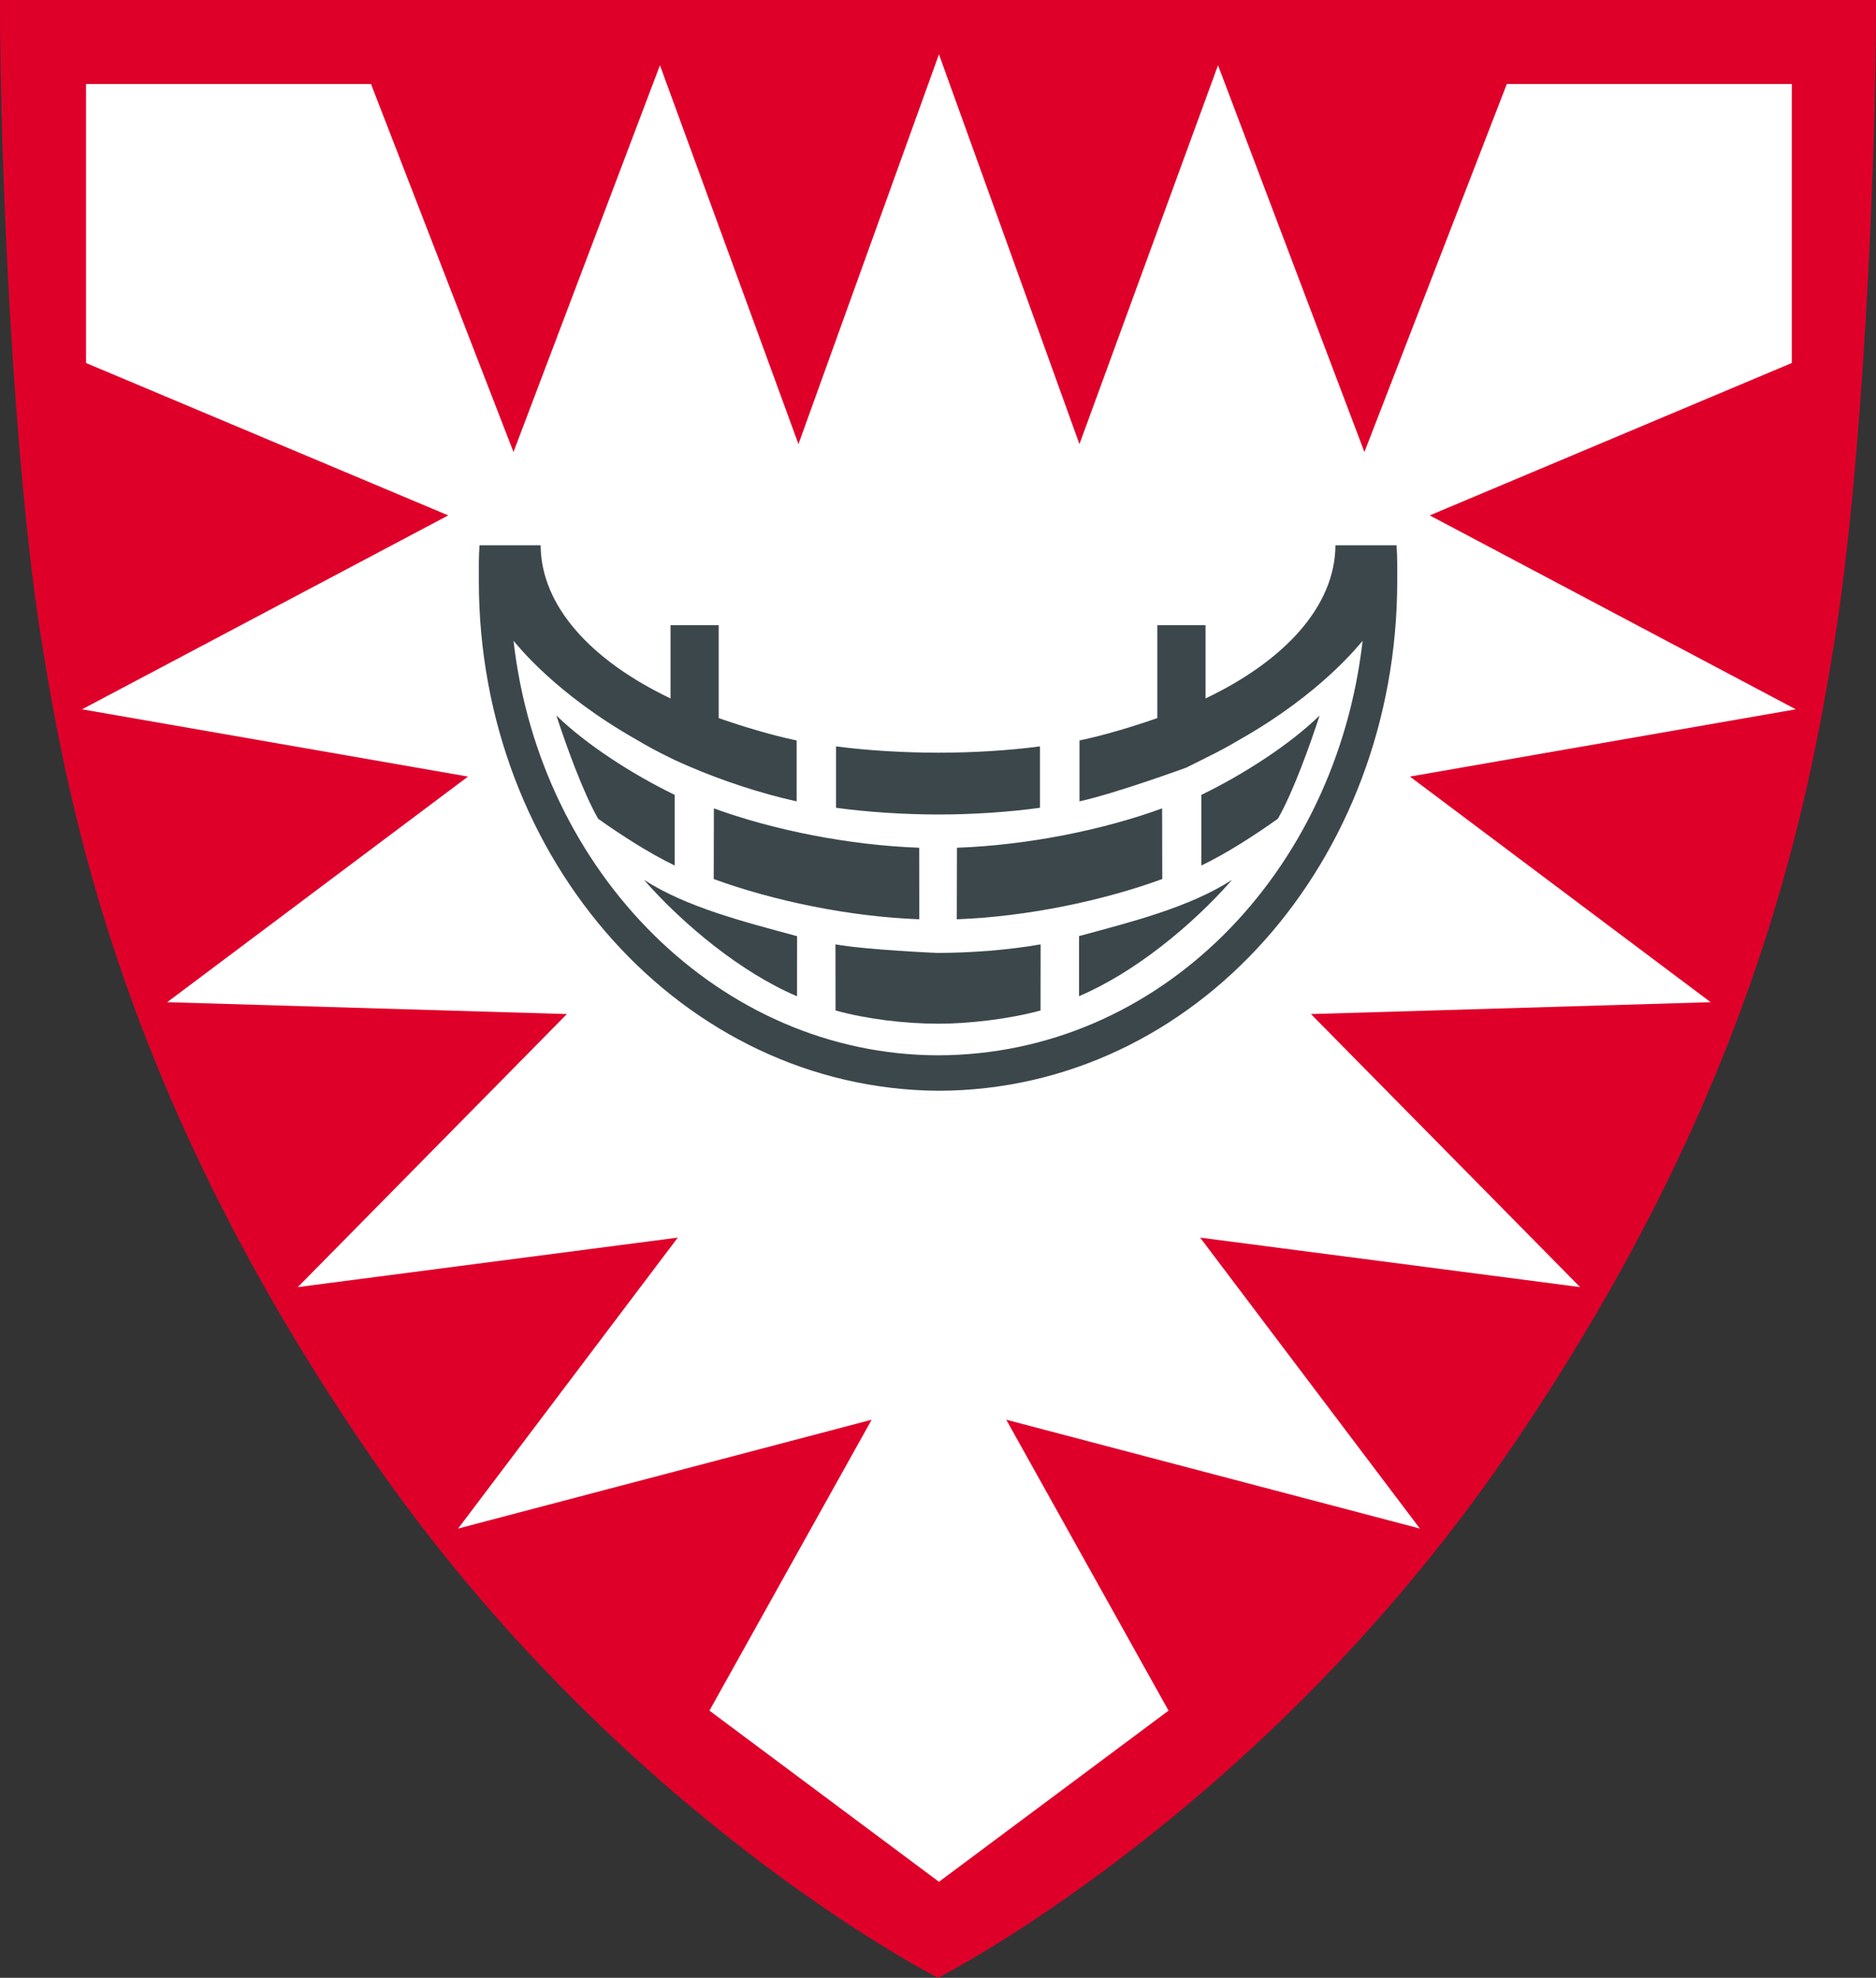 <?xml version="1.0" encoding="utf-8"?>
<!-- Generator: Adobe Illustrator 12.0.1, SVG Export Plug-In . SVG Version: 6.00 Build 51448)  -->
<!DOCTYPE svg PUBLIC "-//W3C//DTD SVG 1.0//EN" "http://www.w3.org/TR/2001/REC-SVG-20010904/DTD/svg10.dtd">
<svg  version="1.0" id="Layer_1" xmlns="http://www.w3.org/2000/svg" xmlns:xlink="http://www.w3.org/1999/xlink" width="355.553" height="374.859"
	 viewBox="0 0 355.553 374.859" overflow="visible" enable-background="new 0 0 355.553 374.859" xml:space="preserve">
<rect x="0" y="0" width="355.553" height="374.859" fill="#333333" stroke="none"/>
<path fill="#DF002A" d="M177.783,374.859c0,0-60.386-30.563-107.265-98.443C23.641,208.519,13.132,154.143,7.885,121.513
	C2.638,88.891,0,33,0,0h177.783h177.77c0,33-2.626,88.891-7.871,121.513c-5.263,32.63-15.743,87.006-62.635,154.902
	C238.157,344.296,177.783,374.859,177.783,374.859"/>
<polygon fill="#FFFFFF" points="177.957,10.294 151.33,84.175 125.078,12.366 97.32,85.675 70.316,15.925 16.306,15.925 
	16.306,68.804 84.956,97.685 15.553,134.437 88.697,147.186 31.686,189.948 107.439,192.2 56.444,243.948 128.457,234.569 
	86.826,289.709 165.202,269.083 134.457,324.221 177.957,356.661 221.471,324.221 190.712,269.083 269.102,289.709 227.458,234.569 
	299.47,243.948 248.461,192.2 324.213,189.948 267.217,147.186 340.345,134.437 270.972,97.685 339.591,68.804 339.591,15.925 
	285.584,15.925 258.594,85.675 230.848,12.366 204.584,84.175 "/>
<path fill="#3C474C" d="M151.071,177.434c-9.964-2.7-20.933-5.457-29.026-10.678c7.605,8.661,18.547,17.622,29.014,22.072
	L151.071,177.434z M197.224,178.99c-6.029,1.061-13.188,1.619-19.595,1.619c0,0-13.258-0.559-19.287-1.619l0.014,12.532
	c5.972,1.634,13.132,2.504,19.581,2.504c5.609,0,13.286-0.87,19.272-2.504L197.224,178.99z M174.225,174.232
	c-13.272-0.481-27.758-3.525-38.951-7.627l0.028-13.391c11.107,4.061,25.496,6.984,38.908,7.459L174.225,174.232z M127.877,150.654
	c-8.052-3.9-16.831-9.588-22.426-15.046c1.828,5.631,5.052,14.578,7.912,19.574c4.159,2.958,9.63,6.517,14.515,8.862V150.654z
	 M197.098,153.102c-5.945,0.823-12.812,1.271-19.189,1.271c-6.392,0-13.495-0.448-19.455-1.271v-11.64
	c5.932,0.789,13.049,1.201,19.455,1.201c6.406,0,13.258-0.412,19.189-1.201V153.102z M204.507,177.42
	c9.938-2.687,20.921-5.443,29.001-10.664c-7.578,8.661-18.548,17.622-29.001,22.052V177.42z M181.342,174.232
	c13.271-0.481,27.743-3.525,38.937-7.627l-0.028-13.391c-11.094,4.061-25.482,6.984-38.88,7.459L181.342,174.232z M227.69,150.654
	c8.051-3.9,16.83-9.588,22.411-15.046c-1.827,5.631-5.038,14.578-7.911,19.574c-4.159,2.958-9.603,6.517-14.5,8.862V150.654z
	 M204.592,151.881V140.34c4.898-1.02,10.425-2.729,14.752-4.236v-17.619h9.14v13.891c15.073-7.186,24.548-17.533,24.619-29.026
	h11.584c0.166,2.428,0.125,4.292,0.125,6.776c0,52.934-38.085,96.532-87.015,96.61c-48.427-0.365-87.043-43.676-87.043-96.61
	c0-2.484-0.041-4.348,0.126-6.776h11.583c0.069,11.494,9.545,21.84,24.619,29.026v-13.891h9.126v17.619
	c4.341,1.508,9.867,3.217,14.78,4.236v11.541c-6.992-1.528-14.403-4.042-20.333-6.601c0,0-2.57-1.097-3.824-1.745
	c-2.136-1.04-4.215-2.155-6.169-3.328c-15.617-8.849-22.651-18.017-23.334-18.749c4.996,44.029,39.16,78.472,80.455,78.557
	c42.006-0.085,75.445-34.527,80.469-78.557c-0.697,0.732-7.718,9.9-23.349,18.749c-1.968,1.173-4.019,2.288-6.169,3.328
	c-1.256,0.648-2.553,1.29-3.893,1.947C224.842,145.483,211.556,150.353,204.592,151.881"/>
</svg>
